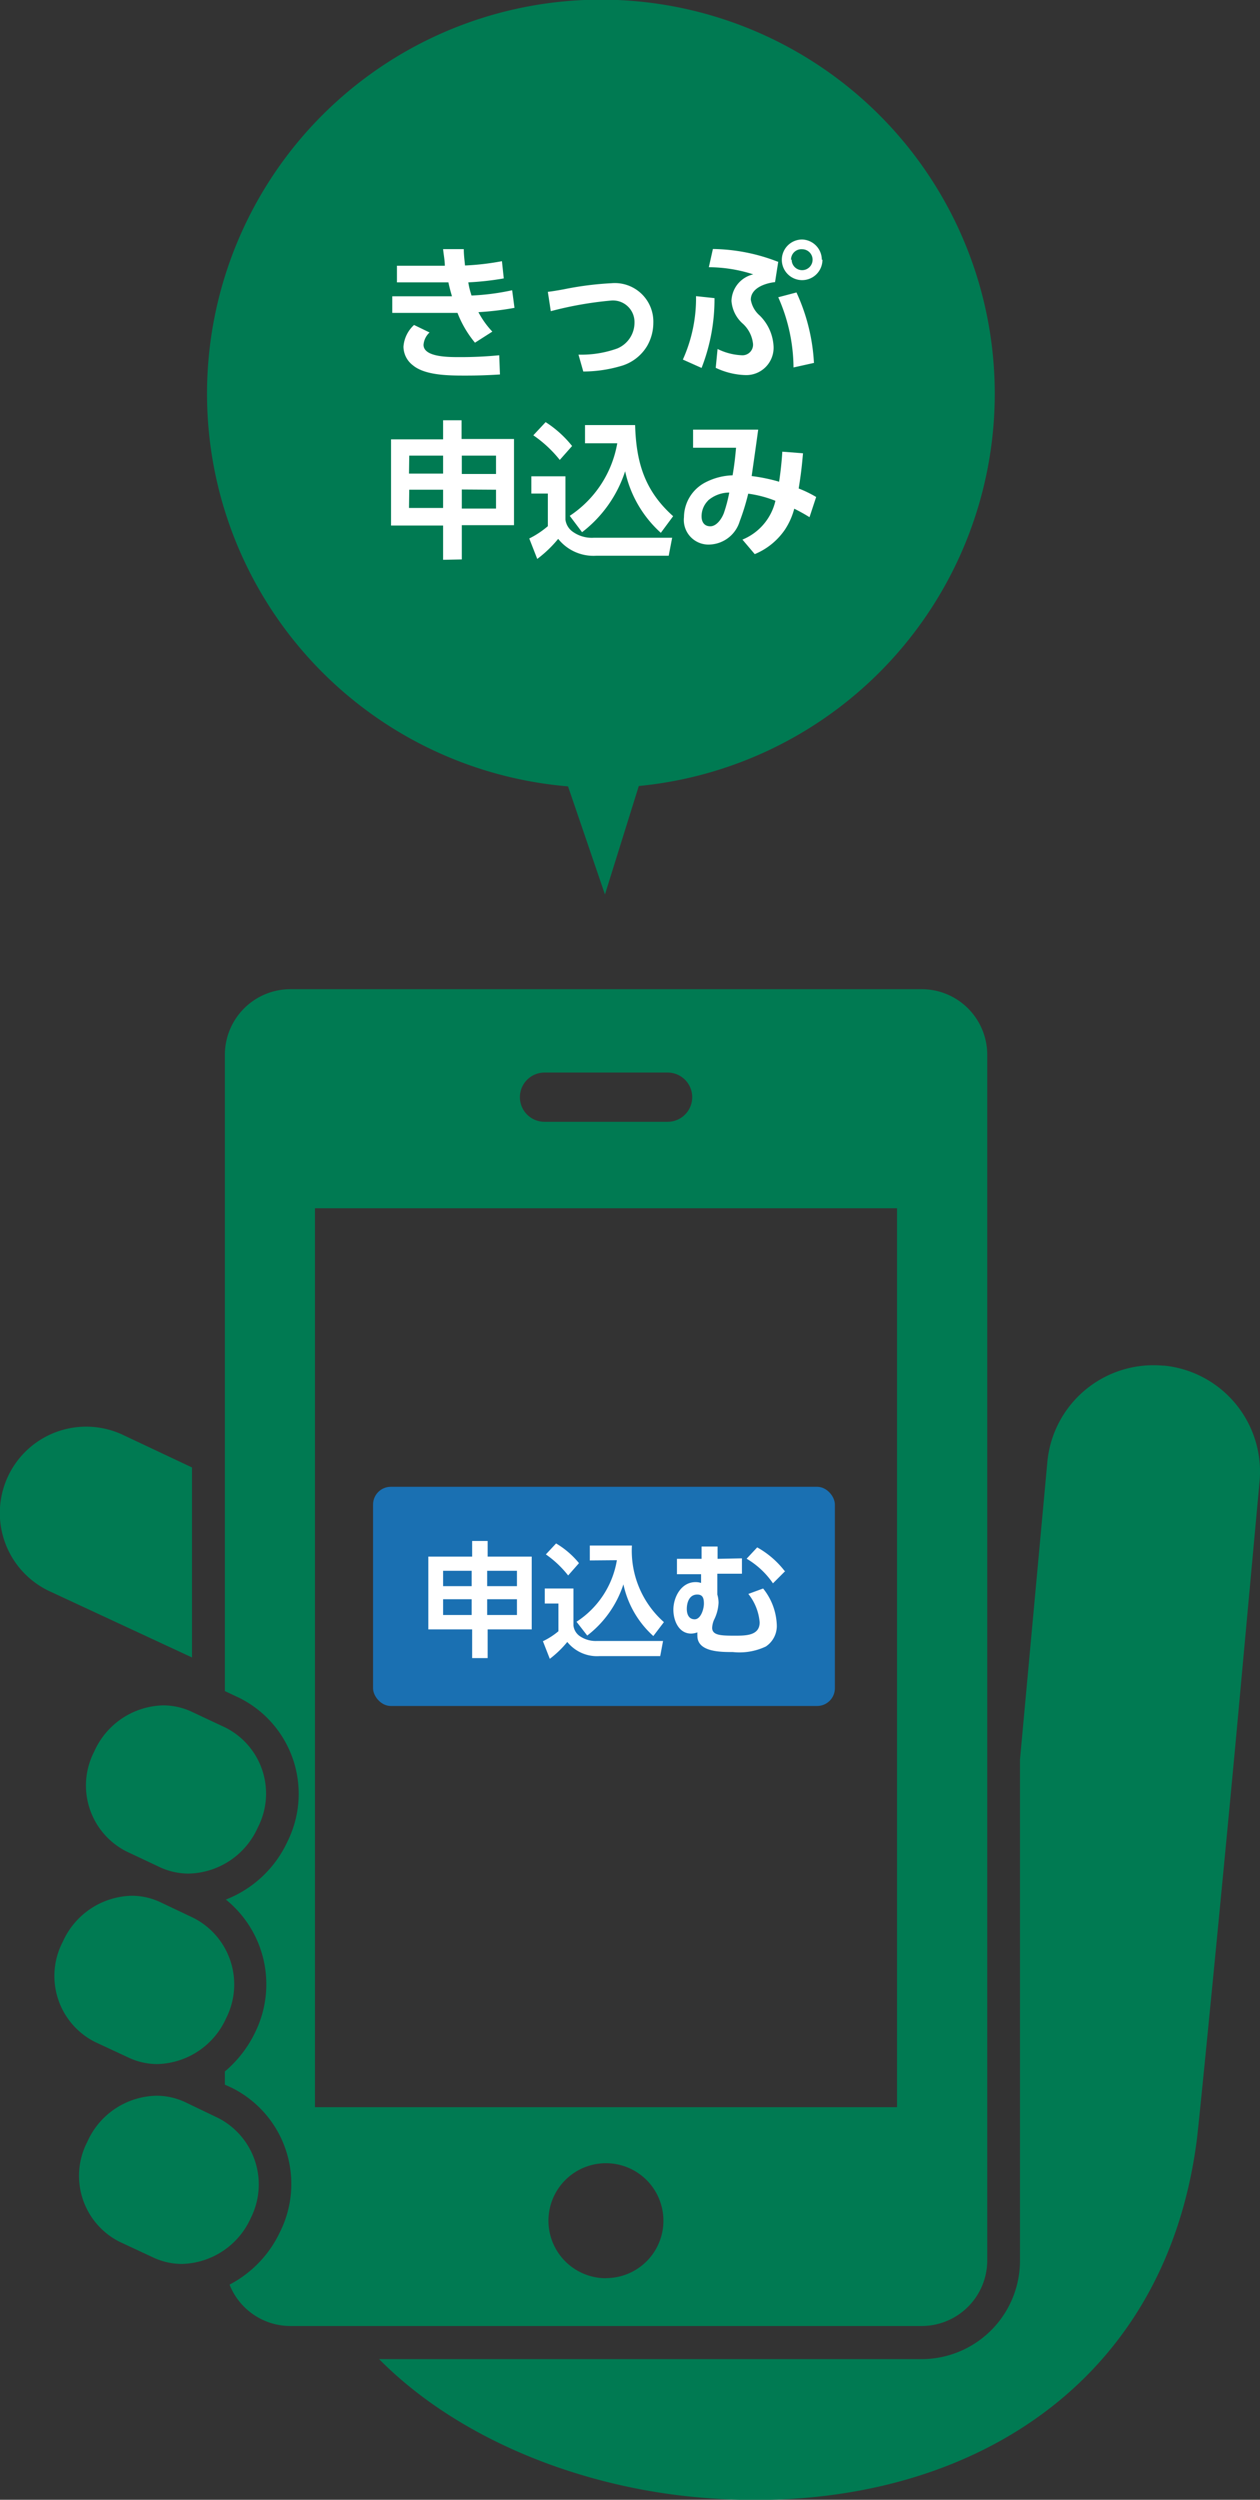 <svg xmlns="http://www.w3.org/2000/svg" width="102.37" height="203" viewBox="0 0 102.37 203"><rect x="0" y="0" width="102.37" height="203" fill="#333333" stroke="none"/><defs><style>.cls-1{fill:#007a52;}.cls-2{fill:#fff;}.cls-3{fill:#1a70b2;}</style></defs><g id="レイヤー_2" data-name="レイヤー 2"><g id="object"><path class="cls-1" d="M80.82,32A32,32,0,1,0,46.15,63.86l3,8.78,2.75-8.81A32,32,0,0,0,80.82,32Z"/><path class="cls-1" d="M94.59,110.9h-.12a8.66,8.66,0,0,0-9.37,7.75l-2.23,24.23v40.7a8,8,0,0,1-8,8H30.8c6.41,6.47,16.11,10.24,25.34,11.17,20.29,2.05,38.38-7.71,41.1-29,.23-1.81,2.44-24.49,3.31-34q.89-9.71,1.78-19.39A8.66,8.66,0,0,0,94.59,110.9Z"/><path class="cls-1" d="M15.6,119.17,10,116.53A7,7,0,0,0,4,129.21L15.6,134.6Z"/><path class="cls-1" d="M18.33,140.3,15.56,139a5.49,5.49,0,0,0-2.3-.51,6.29,6.29,0,0,0-5.6,3.74,6,6,0,0,0,2.61,8.12l2.76,1.3a5.52,5.52,0,0,0,2.3.5,6.29,6.29,0,0,0,5.61-3.73A6,6,0,0,0,18.33,140.3Z"/><path class="cls-1" d="M15.72,155.75,13,154.46a5.49,5.49,0,0,0-2.3-.51,6.29,6.29,0,0,0-5.6,3.74,6,6,0,0,0,2.61,8.13l2.77,1.29a5.48,5.48,0,0,0,2.29.51,6.3,6.3,0,0,0,5.61-3.74A6.06,6.06,0,0,0,15.72,155.75Z"/><path class="cls-1" d="M17.73,172,15,170.69a5.48,5.48,0,0,0-2.3-.5,6.28,6.28,0,0,0-5.6,3.73,6,6,0,0,0,2.61,8.13l2.77,1.29a5.48,5.48,0,0,0,2.29.51,6.3,6.3,0,0,0,5.61-3.74A6.06,6.06,0,0,0,17.73,172Z"/><path class="cls-1" d="M74.88,80.33H23.6a5.33,5.33,0,0,0-5.33,5.33v51.67l1.19.56a8.7,8.7,0,0,1,3.89,11.67,9.19,9.19,0,0,1-5,4.7A8.84,8.84,0,0,1,20.75,165a9.55,9.55,0,0,1-2.48,3.22v1.07l.59.27a8.72,8.72,0,0,1,3.9,11.67,9.28,9.28,0,0,1-4.11,4.3,5.32,5.32,0,0,0,5,3.36H74.88a5.33,5.33,0,0,0,5.33-5.33V85.66A5.33,5.33,0,0,0,74.88,80.33ZM44.24,87.1h10a2,2,0,1,1,0,4h-10a2,2,0,1,1,0-4Zm5,97.91a4.67,4.67,0,1,1,4.66-4.67A4.66,4.66,0,0,1,49.24,185Zm23.64-13.89H25.59v-73H72.88Z"/><path class="cls-2" d="M38.31,24a19.23,19.23,0,0,0,3.3-.43L41.8,25a24.14,24.14,0,0,1-2.93.35A7.08,7.08,0,0,0,40,26.93l-1.41.9a8.66,8.66,0,0,1-1.42-2.42h-5.3V24.06l4.31,0h.54c-.11-.38-.21-.75-.29-1.13H32.25V21.58h3.89c0-.45-.1-.91-.14-1.35l1.68,0c0,.45.06.89.1,1.33a21,21,0,0,0,3-.35l.15,1.4a23.28,23.28,0,0,1-2.88.32C38.1,23.29,38.19,23.63,38.31,24ZM34.9,27a1.52,1.52,0,0,0-.49,1c0,1,2,1,2.89,1a32.06,32.06,0,0,0,3.26-.15l.06,1.56c-.94.06-1.75.09-2.81.09-1.29,0-3.27,0-4.27-.84a1.92,1.92,0,0,1-.76-1.51,2.65,2.65,0,0,1,.86-1.76Z"/><path class="cls-2" d="M45.78,23.5A25.85,25.85,0,0,1,49.67,23a3.13,3.13,0,0,1,3.41,3.23,3.78,3.78,0,0,1-.5,1.86,3.63,3.63,0,0,1-2.19,1.65,10.88,10.88,0,0,1-3,.43L47,28.8a8.63,8.63,0,0,0,3.15-.5,2.27,2.27,0,0,0,1.4-2.1,1.75,1.75,0,0,0-1.93-1.79,29.31,29.31,0,0,0-4.87.86l-.24-1.57C44.88,23.66,45.33,23.58,45.78,23.5Z"/><path class="cls-2" d="M57,29.88l-1.52-.68a12.11,12.11,0,0,0,1.07-5.15l1.5.16A15.34,15.34,0,0,1,57,29.88Zm6.23-8.63-.26,1.66C62.15,23,61,23.4,61,24.34a2.17,2.17,0,0,0,.73,1.29,3.78,3.78,0,0,1,1.12,2.52,2.22,2.22,0,0,1-2.29,2.31,6,6,0,0,1-2.41-.59l.15-1.53a4.91,4.91,0,0,0,1.95.51.86.86,0,0,0,.93-.93,2.58,2.58,0,0,0-.88-1.68,2.73,2.73,0,0,1-.87-1.8,2.28,2.28,0,0,1,1.77-2.16,11.91,11.91,0,0,0-3.61-.58l.33-1.48A15,15,0,0,1,63.18,21.25Zm2.95,8.21-1.71.38a14.25,14.25,0,0,0-1.24-5.7l1.48-.39A15.6,15.6,0,0,1,66.13,29.46Zm.64-8.37a1.65,1.65,0,1,1-1.65-1.64A1.65,1.65,0,0,1,66.77,21.09Zm-2.5,0a.85.85,0,1,0,.85-.85A.84.84,0,0,0,64.27,21.09Z"/><path class="cls-2" d="M36,45.46V42.68H31.77v-7H36V34.13h1.5v1.52h4.26v7H37.52v2.78Zm-2.77-7H36V37H33.25Zm0,2.79H36V39.77H33.25ZM37.52,37v1.49H40.3V37Zm0,2.75V41.3H40.3V39.77Z"/><path class="cls-2" d="M45.94,38.68V42.2a1.42,1.42,0,0,0,.62,1,2.66,2.66,0,0,0,1.68.47h6.37l-.28,1.46H48.45a3.66,3.66,0,0,1-3.1-1.37,9.73,9.73,0,0,1-1.7,1.63L43,43.73a7.25,7.25,0,0,0,1.51-1V40.08H43.17v-1.4Zm.54-2.46-1,1.13a9.87,9.87,0,0,0-2.15-2l1-1.07A8.84,8.84,0,0,1,46.48,36.22ZM47.53,36V34.52H51.6c.09,3,.75,5.31,3.09,7.4l-1,1.35a9.4,9.4,0,0,1-2.9-5,10.2,10.2,0,0,1-3.5,4.95l-1-1.33A8.89,8.89,0,0,0,50.15,36Z"/><path class="cls-2" d="M63.78,43a5.52,5.52,0,0,1-2.46,2l-1-1.18A4.49,4.49,0,0,0,63,40.67a9.35,9.35,0,0,0-2.21-.58,18.74,18.74,0,0,1-.69,2.24,2.65,2.65,0,0,1-2.41,1.89A2,2,0,0,1,55.57,42a3.21,3.21,0,0,1,1.81-2.86,5.13,5.13,0,0,1,2.14-.54c.13-.74.22-1.5.28-2.24l-3.49,0V34.89H61.6c-.17,1.26-.35,2.51-.53,3.77a14.24,14.24,0,0,1,2.23.46c.12-.8.21-1.62.26-2.44l1.68.13c-.09,1.07-.18,1.81-.35,2.86a9.31,9.31,0,0,1,1.42.69L65.77,42c-.42-.26-.8-.47-1.24-.69A5.71,5.71,0,0,1,63.78,43Zm-6.25-2.35A1.8,1.8,0,0,0,57,41.93c0,.46.22.81.71.81s.91-.57,1.1-1.07A11.73,11.73,0,0,0,59.25,40,2.66,2.66,0,0,0,57.53,40.64Z"/><rect class="cls-3" x="30.31" y="120.74" width="37.52" height="17.8" rx="1.44"/><path class="cls-2" d="M38.36,134.65v-2.33H34.8v-5.91h3.56v-1.27h1.26v1.27H43.2v5.91H39.62v2.33ZM36,128.81h2.32v-1.25H36Zm0,2.34h2.32v-1.28H36Zm3.58-3.59v1.25H42v-1.25Zm0,2.31v1.28H42v-1.28Z"/><path class="cls-2" d="M46.59,129v3a1.21,1.21,0,0,0,.52.87,2.29,2.29,0,0,0,1.41.39h5.35l-.23,1.23H48.7a3.1,3.1,0,0,1-2.61-1.15,8.37,8.37,0,0,1-1.42,1.37l-.56-1.43a5.9,5.9,0,0,0,1.26-.81v-2.25H44.26V129Zm.45-2.06-.88,1a8.41,8.41,0,0,0-1.81-1.71l.83-.89A7,7,0,0,1,47,126.89Zm.88-.22v-1.21h3.42a7.74,7.74,0,0,0,2.6,6.22l-.86,1.13a7.87,7.87,0,0,1-2.43-4.2,8.57,8.57,0,0,1-2.94,4.16l-.87-1.12a7.4,7.4,0,0,0,3.28-5Z"/><path class="cls-2" d="M60.28,126.55v1.25h-2v1.69a2.45,2.45,0,0,1,.1.66,3.43,3.43,0,0,1-.37,1.4,1.81,1.81,0,0,0-.15.64c0,.63.76.64,1.86.64.86,0,2,0,2-1.08a4.26,4.26,0,0,0-.92-2.31L62,129a5,5,0,0,1,1.11,2.93,2,2,0,0,1-.89,1.78,5,5,0,0,1-2.68.45c-1,0-2.88,0-2.88-1.32a2.64,2.64,0,0,1,0-.28,1.45,1.45,0,0,1-.51.1c-1,0-1.44-1.05-1.44-1.94,0-1,.62-2.24,1.8-2.24a1.37,1.37,0,0,1,.45.07v-.71H55v-1.25h2v-1h1.3v1Zm-4.48,4.11c0,.41.15.84.64.84s.75-.81.75-1.28-.12-.73-.54-.73C56,129.49,55.8,130.14,55.8,130.66Zm8-3.08-1,1a6.69,6.69,0,0,0-2.14-2l.86-.92A7.32,7.32,0,0,1,63.75,127.58Z"/></g></g></svg>